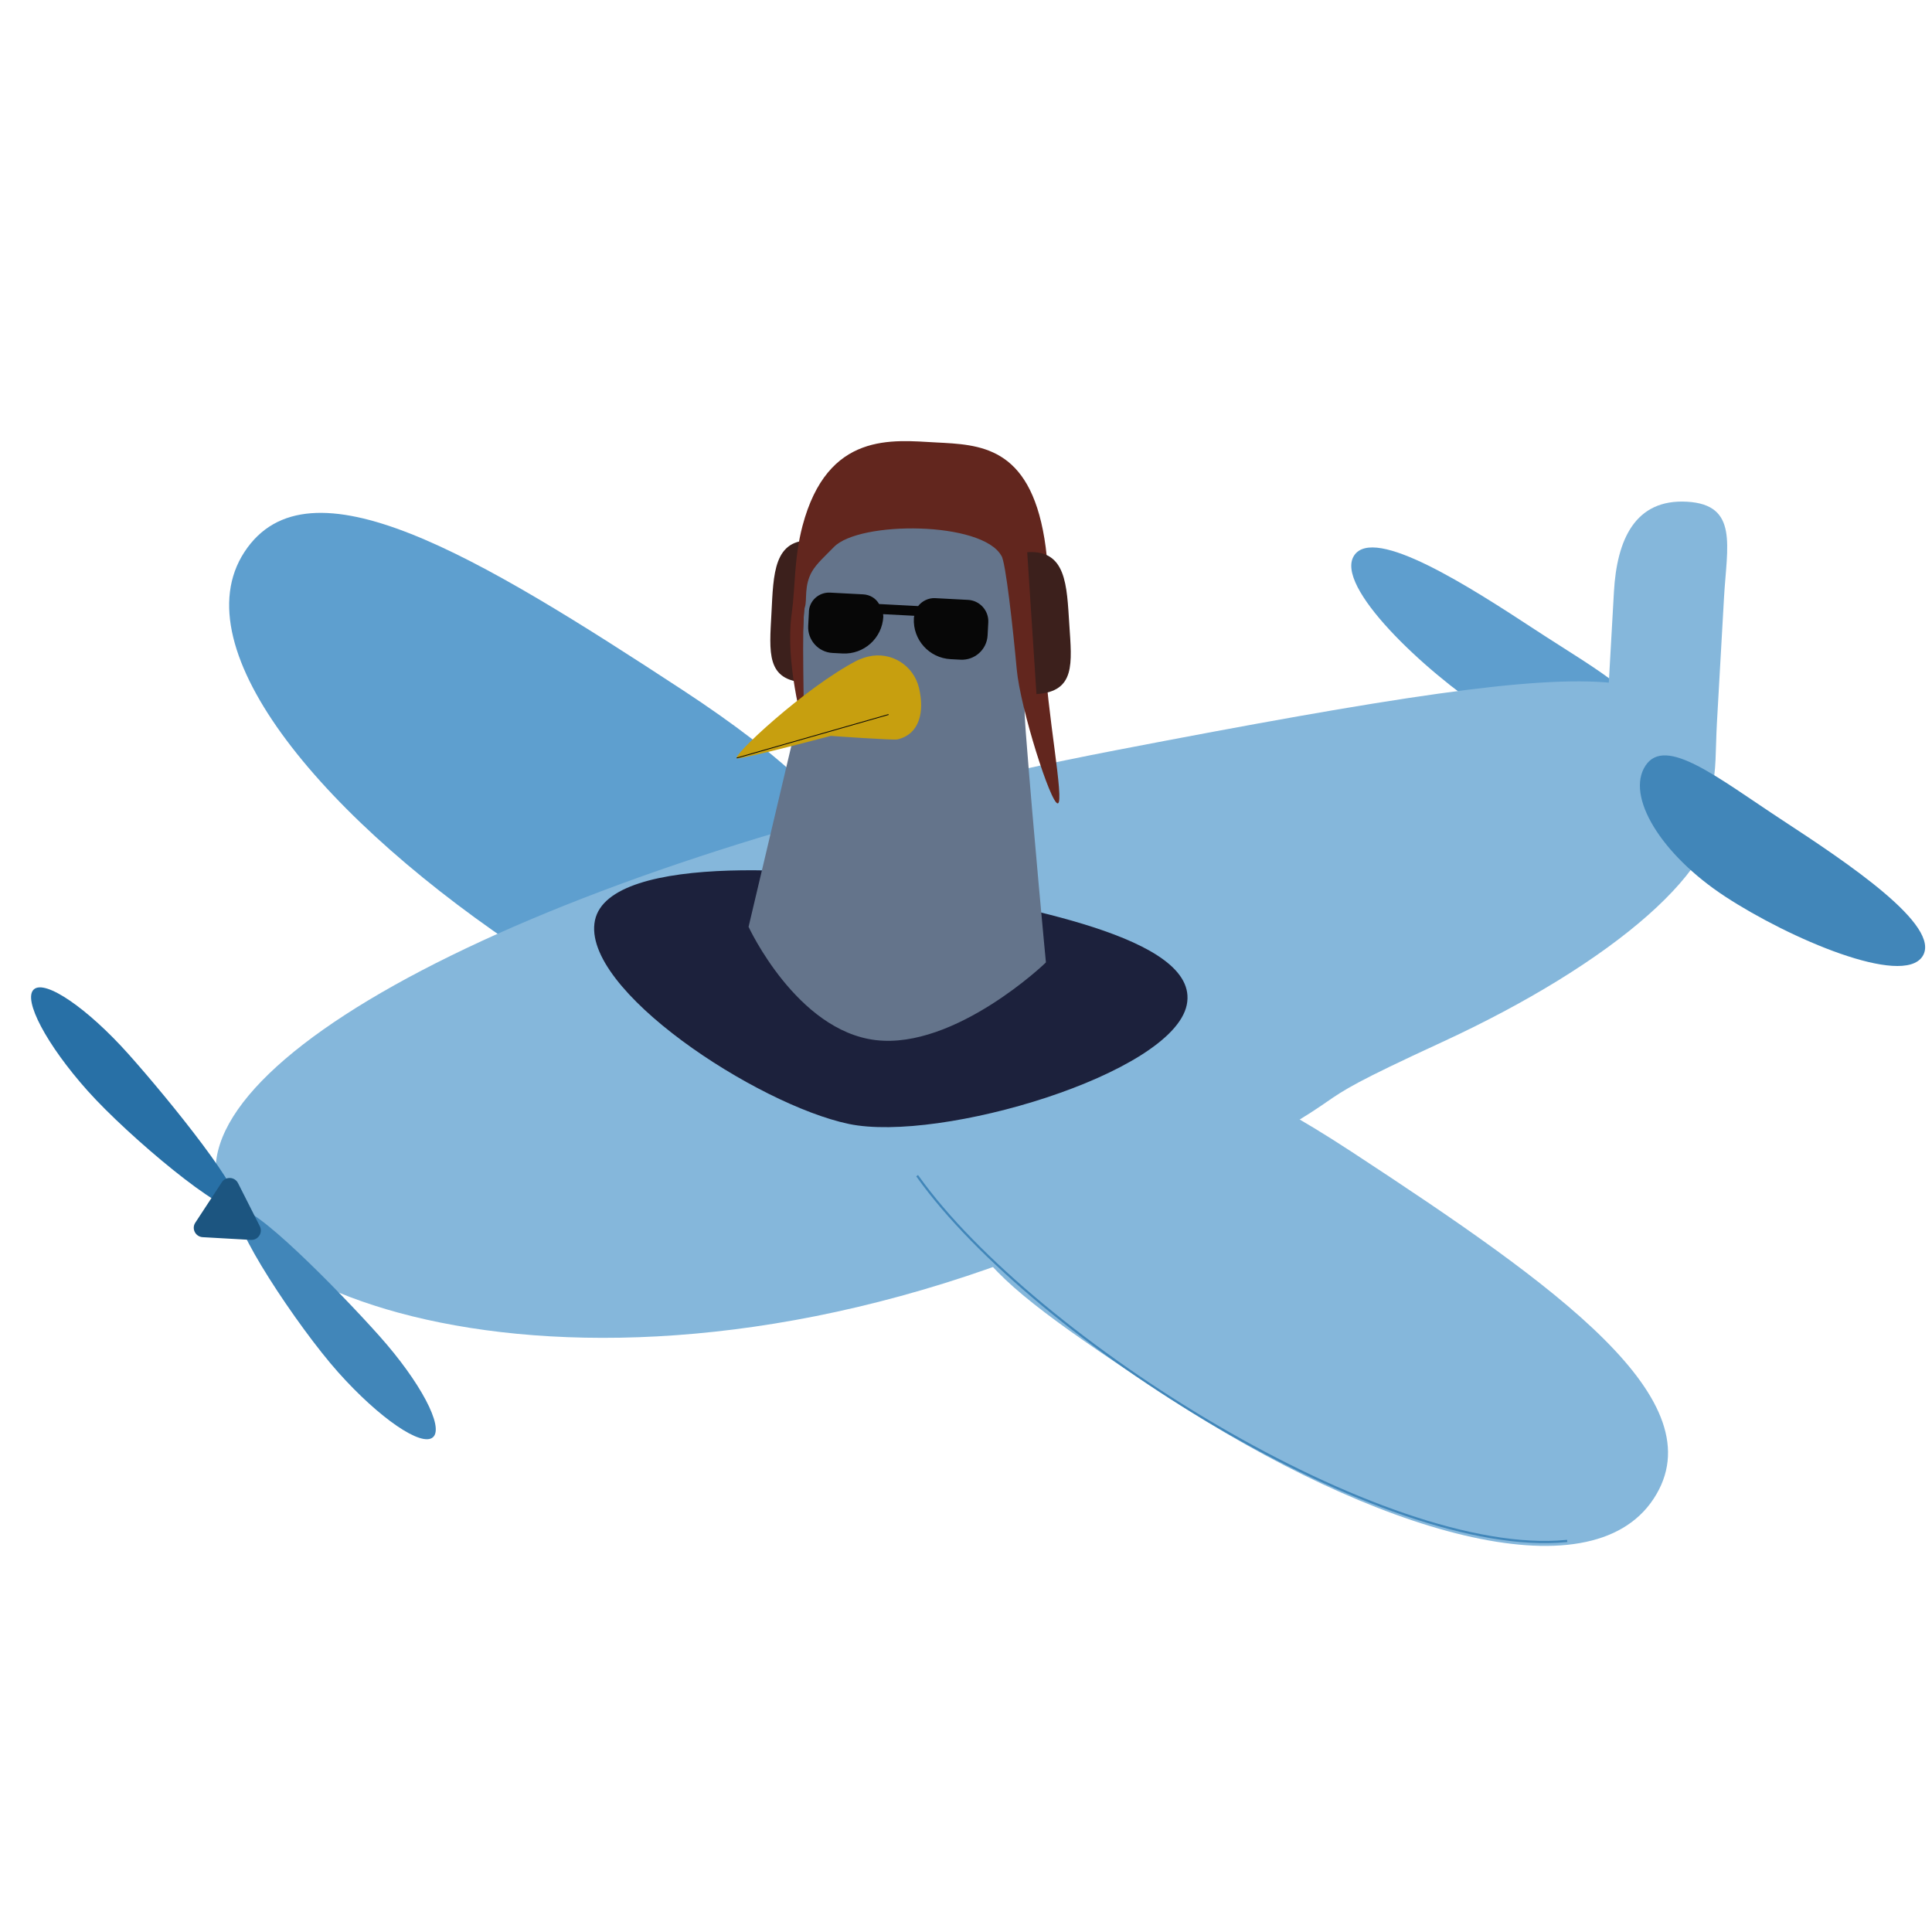 <?xml version="1.0" encoding="utf-8" ?>	<!-- Generator: Assembly 2.4 - http://assemblyapp.co -->	<svg version="1.1" xmlns="http://www.w3.org/2000/svg" xmlns:xlink="http://www.w3.org/1999/xlink" width="4096.00" height="4096.00" viewBox="0 0 4096.0 4096.0">		<g id="document" transform="scale(1.0 1.0) translate(2048.0 2048.0)">			<path d="M1106.22,-537.387 C970.123,-626.574 780.503,-805.635 822.837,-870.235 C865.17,-934.836 1070.25,-802.331 1206.35,-713.143 C1342.45,-623.956 1470.32,-557.806 1427.99,-493.206 C1385.66,-428.606 1242.32,-448.2 1106.22,-537.387 Z " fill="#5e9ece" fill-opacity="1.00" />			<path d="M-921.435,-19.724 C-1358.67,-306.246 -1665.65,-670.397 -1529.65,-877.932 C-1393.65,-1085.47 -1037.01,-870.88 -599.775,-584.357 C-162.542,-297.835 -121.677,-113.559 -257.676,93.976 C-393.675,301.51 -484.202,266.799 -921.435,-19.724 Z " fill="#5e9fcf" fill-opacity="1.00" />			<path d="M435.187,473.986 C-619.973,1018.69 -1532.82,748.996 -1588.21,461.521 C-1643.59,174.046 -846.949,-233.061 319.07,-457.703 C1485.09,-682.346 1533.41,-645.83 1588.79,-358.355 C1616.48,-214.618 1372.14,-5.946 1008.22,161.857 C644.306,329.66 913.462,227.088 435.187,473.986 Z " fill="#85b7db" fill-opacity="1.00" />			<path d="M-325.142,-902.148 C-408.342,-906.529 -408.089,-831.048 -412.47,-747.848 C-416.851,-664.648 -424.198,-605.425 -340.998,-601.043 L-325.142,-902.148 Z " fill="#3c201c" fill-opacity="1.00" />			<path d="M428.302,914.205 C865.535,1200.73 1321.95,1336.84 1457.95,1129.3 C1593.95,921.766 1254.84,680.424 817.61,393.901 C380.377,107.379 195.106,143.467 59.106,351.001 C-76.892,558.536 -8.931,627.683 428.302,914.205 Z " fill="#85b7db" fill-opacity="1.00" />			<path d="M-248.66,334.798 C-442.229,294.121 -817.37,49.455 -786.628,-96.837 C-755.887,-243.129 -288.534,-208.195 -94.965,-167.518 C98.604,-126.842 498.695,-63.591 467.953,82.701 C437.211,228.993 -55.091,375.474 -248.66,334.798 Z " fill="#1c213c" fill-opacity="1.00" />			<path d="M-460.977,-83.032 L-354.993,-531.508 L-334.144,-927.442 C-301.806,-1143.22 -69.969,-1095.11 -69.969,-1095.11 C-69.969,-1095.11 149.427,-1119.46 158.924,-901.478 C158.924,-901.478 110.6,-706.658 126.75,-495.625 C142.9,-284.592 169.433,-7.732 169.433,-7.732 C169.955,-7.153 -23.328,177.165 -191.333,157.118 C-359.338,137.072 -460.977,-83.032 -460.977,-83.032 Z " fill="#64748b" fill-opacity="1.00" />			<path d="M-280.058,-888.284 C-299.045,-868.753 -316.655,-853.176 -326.238,-836.735 C-344.066,-806.148 -336.407,-775.842 -341.543,-760.998 C-349.439,-738.175 -341.866,-513.591 -344.119,-497.167 C-345.904,-514.626 -384.207,-642.885 -369.406,-748.088 C-361.836,-801.892 -364.705,-864.809 -346.685,-932.906 C-293.432,-1134.15 -155.156,-1114.81 -63.479,-1109.98 C28.197,-1105.15 134.047,-1103.22 166.312,-905.893 C182.425,-806.862 163.99,-773.619 167.272,-658.909 C170.553,-544.199 209.479,-347.289 194.637,-344.761 C179.998,-342.268 115.103,-546.43 107.56,-629.11 C99.809,-714.082 83.834,-859.058 75.07,-869.583 C34.447,-943.065 -225.747,-944.149 -280.058,-888.284 Z " fill="#62261e" fill-opacity="1.00" />			<path d="M-288.034,-791.599 L-218.289,-787.927 C-203.425,-787.144 -191.209,-779.622 -184.209,-767.405 L-101.506,-763.05 C-93.301,-773.702 -79.561,-780.622 -65.459,-779.879 L4.286,-776.206 C29.44,-774.882 48.556,-753.238 47.252,-728.465 L45.807,-701.024 C44.201,-670.534 18.164,-647.828 -11.564,-649.393 L-32.525,-650.497 C-77.879,-652.885 -112.921,-691.42 -110.513,-737.154 C-110.433,-738.679 -110.312,-740.966 -109.47,-742.45 L-175.785,-745.942 C-175.865,-744.417 -175.223,-742.091 -175.304,-740.566 C-177.692,-695.213 -216.226,-660.17 -261.961,-662.579 L-282.923,-663.682 C-313.412,-665.288 -336.119,-691.325 -334.553,-721.053 L-333.108,-748.494 C-333.709,-773.367 -312.426,-792.884 -288.034,-791.599 Z " fill="#070707" fill-opacity="1.00" />			<path d="M129.781,-877.334 C212.92,-882.748 213.604,-807.27 219.018,-724.13 C224.432,-640.991 232.514,-581.863 149.375,-576.449 L129.781,-877.334 Z " fill="#3c201c" fill-opacity="1.00" />			<path d="M-207.239,-656.01 C-158.467,-667.554 -110.971,-637.379 -99.547,-589.109 C-88.003,-540.337 -97.394,-491.747 -145.161,-480.441 C-154.212,-478.299 -286.629,-487.891 -286.629,-487.891 C-286.629,-487.891 -469.454,-439.331 -485.24,-440.162 C-501.026,-440.993 -342.421,-590.033 -230.779,-647.784 C-223.594,-651.078 -215.787,-653.987 -207.239,-656.01 Z " fill="#c79f0f" fill-opacity="1.00" />			<path d="M-164.762,-532.07 L-323.943,-486.508 L-484.992,-440.431 L-485.825,-440.193 L-486.302,-441.859 L-485.469,-442.098 L-165.239,-533.737 L-164.406,-533.975 L-163.929,-532.309 L-164.762,-532.07 Z " fill="#070707" fill-opacity="1.00" />			<path d="M1607,-780.351 L1591.99,-514.94 C1585.76,-404.744 1601.29,-314.887 1491.1,-321.12 C1380.9,-327.352 1352.45,-417.94 1358.68,-528.136 L1373.69,-793.547 C1379.92,-903.743 1418.41,-990.544 1528.61,-984.312 C1638.13,-978.117 1613.23,-890.547 1607,-780.351 Z " fill="#85b7db" fill-opacity="1.00" />			<path d="M1609.46,-147.28 C1745.56,-58.093 1985.42,44.292 2027.76,-20.309 C2070.09,-84.909 1866.74,-220.051 1730.64,-309.238 C1594.54,-398.425 1482.85,-489.267 1440.51,-424.666 C1398.18,-360.066 1473.36,-236.468 1609.46,-147.28 Z " fill="#4186b9" fill-opacity="1.00" />			<path d="M-1243.87,784.147 C-1330.72,686.881 -1517.43,497.206 -1541.41,518.619 C-1565.4,540.032 -1417.56,764.424 -1330.71,861.689 C-1243.86,958.955 -1154.01,1020.45 -1130.03,999.033 C-1106.05,977.62 -1157.02,881.412 -1243.87,784.147 Z " fill="#4186b9" fill-opacity="1.00" />			<path d="M-1775.52,186.888 C-1688.67,284.154 -1521.25,491.062 -1545.23,512.474 C-1569.21,533.887 -1775.51,361.697 -1862.36,264.431 C-1949.21,167.166 -2000.18,70.958 -1976.2,49.545 C-1952.22,28.132 -1862.37,89.623 -1775.52,186.888 Z " fill="#2870a6" fill-opacity="1.00" />			<path d="M-1497.13,551.711 C-1490.2,565.549 -1500.78,581.361 -1515.77,580.711 L-1618.26,574.914 C-1633.63,574.045 -1642.36,556.943 -1633.92,544.172 L-1577.66,458.378 C-1569.42,445.596 -1550.31,446.677 -1543.37,460.317 L-1497.13,551.711 Z " fill="#1c5580" fill-opacity="1.00" />			<path d="M1272.25,1219.1 C887.551,1256.37 144.98,792.716 -102.237,446.411 " fill="none" stroke-width="4.66" stroke="#4186b9" stroke-linecap="square" stroke-linejoin="miter" />		</g>	</svg>